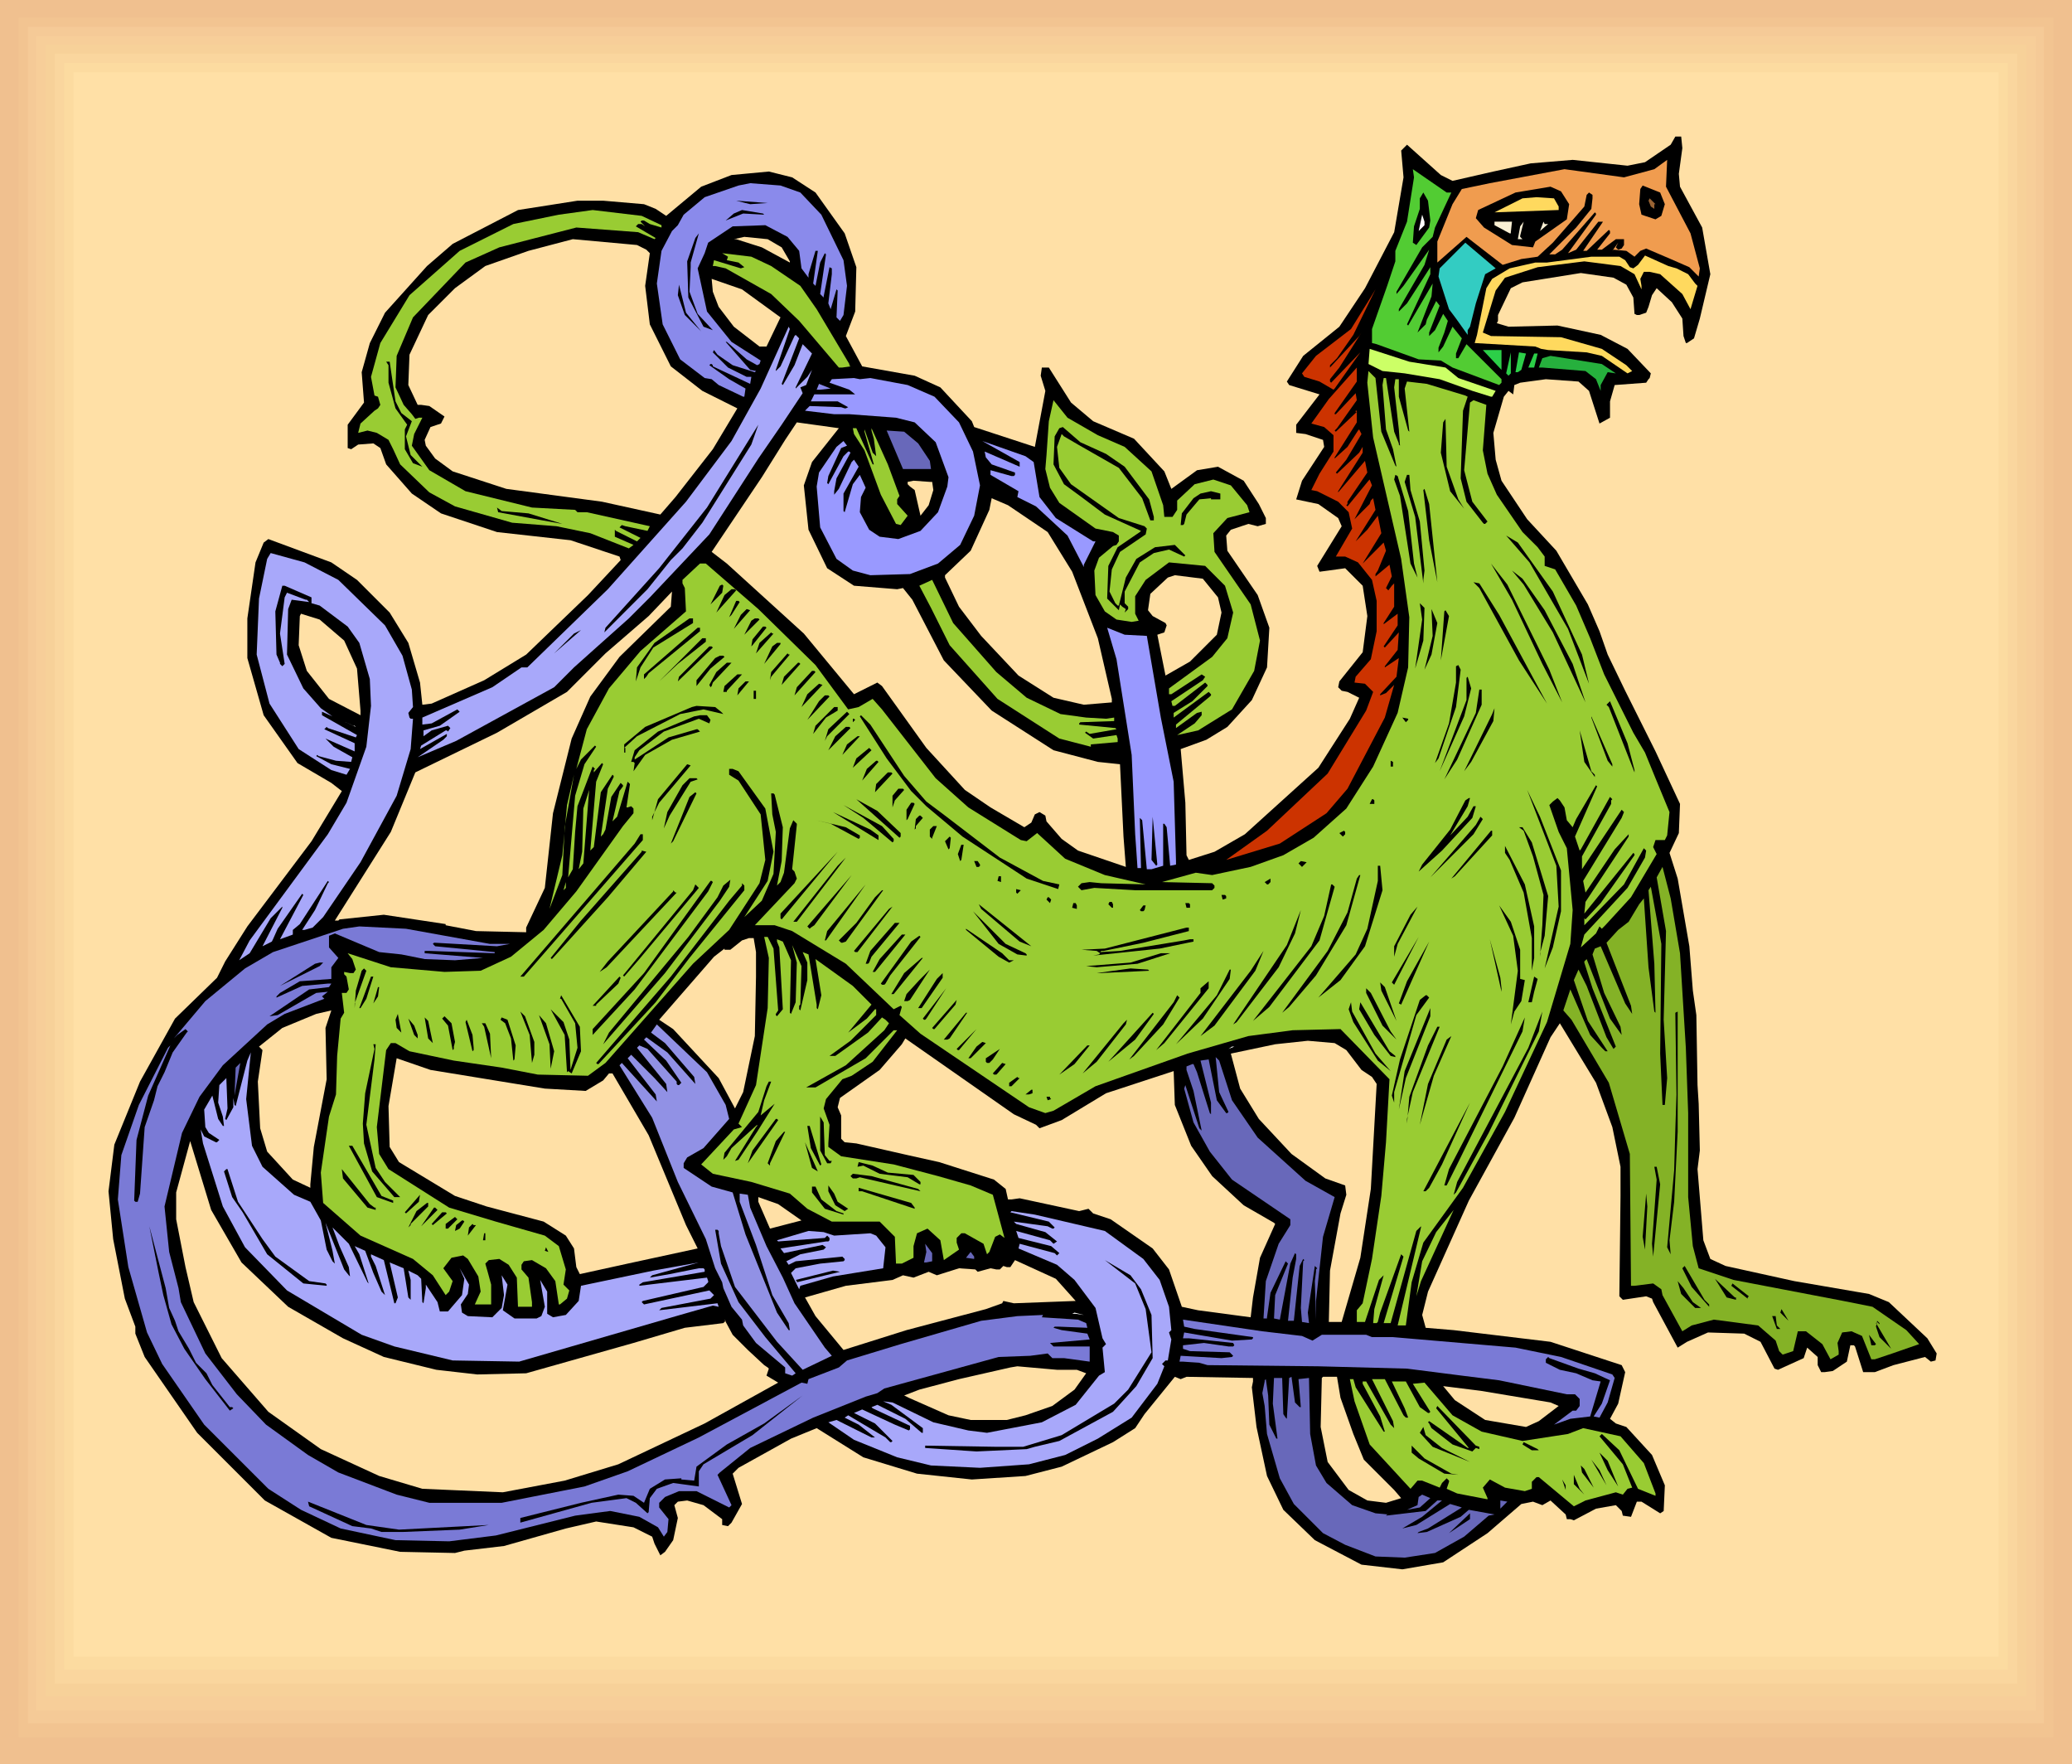 <svg xmlns="http://www.w3.org/2000/svg" fill-rule="evenodd" height="5.037in" preserveAspectRatio="none" stroke-linecap="round" viewBox="0 0 1776 1512" width="5.917in"><style>.brush0{fill:#fff}.brush1{fill:#f0c08f}.pen1{stroke:none}.brush9{fill:#000}.brush12{fill:#8a8aeb}.brush13{fill:#ffd95e}.brush15{fill:#9c3}.brush18{fill:#c30}.brush19{fill:#a8a8fa}.brush23{fill:#99f}.brush24{fill:#6868ba}.brush26{fill:#7a7ad6}</style><path class="pen1 brush1" d="M0 0h1776v1512H0V0z"/><path class="pen1 brush1" d="M8 8h1760v1492H8V8z"/><path class="pen1" style="fill:#f2c491" d="M16 15h1744v1474H16V15z"/><path class="pen1" style="fill:#f5ca97" d="M24 23h1728v1454H24V23z"/><path class="pen1" style="fill:#f7ce99" d="M31 31h1714v1435H31V31z"/><path class="pen1" style="fill:#f7d199" d="M39 38h1698v1416H39V38z"/><path class="pen1" style="fill:#fad69e" d="M47 46h1682v1397H47V46z"/><path class="pen1" style="fill:#fcdba0" d="M55 54h1666v1377H55V54z"/><path class="pen1" style="fill:#ffe0a6" d="M63 62h1650v1358H63V62z"/><path class="pen1 brush9" d="m1442 127-3 22 1 11 19 35 7 40-9 38-5 17-6 4h-1l-2-6-1-15-9-14-13-12-4 6-3 10-2 5-6 2h-2l-2-1-1-14-6-11-11-6-28-4-50 8-10 5-11 23v5l-1 2 10 3 42-1 37 8 23 12 20 21-1 4-1 1-2 3-27 2-4 14v14l-9 5-9-28-9-8-28-2-22 3-5 2-1 8-4-3-4 5-9 31 2 23 5 18 22 33 25 27 27 46 10 23 7 20 15 31 26 52 21 45-1 25-8 17 7 22 10 58 3 38 3 21 1 60 1 16 1 40-2 16 5 61 6 16 13 6 59 13 64 11 17 7 33 31 8 13-1 6-4 1-5-4-27 7-16 6h-10l-7-22-1-1h-3l-3 14-12 8-7 1h-3l-3-6v-7l-9-8-3 9-22 10-3-1-12-23-14-7-31-1-18 8-8 5-21-39-1-3-5-2-20 3-3-3 1-86v-25l-7-34-14-38-31-51-8 12-31 69-39 71-35 78-5 20 3 11 24 2 83 10 61 20 3 6-6 27-7 13 5 4 9 3 22 24 11 26-1 22-3 2-16-10h-4l-5 13-7-1-1-4-5-5-17 3-19 10-3-1h-3l-1-4-13-12-7 4-8-3-10 2-29 25-38 25-35 6-35-4-40-21-27-26-14-29-9-42-4-34 1-5v-3l-57-1-5 2-5-2-26 32-8 12-19 12-44 21-31 8-46 3-47-5-46-14-40-25-22 9-45 25-5 5 8 26-9 16-3 3-5-1v-5l-16-12-14-4-8 1-3 3 3 11-4 19-7 10-4 3-5-10-2-6-16-8-32-5-26 6-53 15-34 4-8 2-47-1-59-12-57-32-58-58-45-65-8-20v-6l-9-24-10-51-4-41 5-40 22-54 30-54 36-35 7-14 19-30 55-73 26-43-9-7-29-17-29-41-14-49v-34l7-48 7-17 4-3 54 20 22 15 28 28 16 26 10 34 2 19 8-1 45-20 36-22 53-51 28-30-1-3-42-14-63-7-48-16-25-17-22-25-5-14-6-4-13 1-6 4-3-1v-20l14-19-2-26 7-25 13-26 36-40 22-19 56-29 51-8h22l35 3 10 4 9 6 30-25 26-10 32-3 20 5 20 13 25 35 10 29-1 38-8 21 14 26 45 8 22 10 27 29 2 5 52 17 9-48-4-13 1-7h6l19 30 19 16 35 15 26 28 6 15 22-16 18-3 22 12 13 20 6 12v5l-7 2-8-2-15 5-4 5 1 13 26 38 10 28-2 34-13 28-21 23-18 11-22 8 4 46 1 45 2 4 22-7 26-15 63-57 27-42 8-18-10-5-5-1-3-3 1-5 20-25 4-31-4-26-15-15-22 3-2-5 21-34-3-7-17-12-19-4 5-16 19-29-1-6-15-5-8-1v-7l20-26-26-8-2-3 14-22 31-25 22-33 25-48 8-47-2-23 5-5 29 26 10 5 35-8 32-7 36-3 47 5 15-3 22-15 4-7h5l1 10zm-113 1075 7 3-17 13-11 5-35-6-26-17-10-12 32 4 60 10zm-180-4 11 31 9 22 26 26 6 7-13 4-16-2-16-9-18-24-6-30 1-42 1-1h12l3 18zm5-298 13 17 9 6 4 6-5 90-9 59-16 55h-11l1-44 9-49 5-16-1-8-17-6-29-21-28-30-16-26-8-30 38-8 28-3 23 2 10 6zm-266 64 3 3 19-7 38-23 58-19 1 29 14 35 18 26 27 25 26 15 1 1-13 29-6 34-2 17-45-6-14-3-11-32-14-18-36-25-15-5-4-4-8 2-51-11-7 1h-3l-2-9-10-8-47-15-27-6-44-10-10-1-3-3v-20l-3-7 2-8 34-24 19-22 3-5 93 65 19 9zm35 210 8 3-10 14-19 14-23 8-16 4h-31l-19-4-34-15-4-2 13-5 34-9 44-10 6-1 34 3h17zm-1-59-53 2-9-2-1 2-14 5-68 18-54 17-24-29-9-16 35-10 40-5 9-4 9 2 13-5 7 3 19-6 14 1 2 2 11-3 5 1h3l3-3 3 1h3l4-6 35 16 17 19zM648 816v21l-1 51-10 48-7 14-14-26-39-42-12-8 47-54 9-7v1h5l10-8 6-2h4l2 12zm396-304 3 13-4 19-23 23-21 12-7-35 6-2 2-6-1-2-11-6-4-5 2-14 15-14 6-2 24 3 13 16zM696 396l-7 20 4 38 16 33 23 15 37 3 5-1 8 10 27 52 41 43 53 34 38 10 19 2 3 62 2 26-41-14-14-10-13-15-1-5-5-3-4 2-3 7-6 4-29-17-22-15-33-36-38-53-4-3-20 10-43-52-66-60-13-10 43-64 20-32 10-15 36 5-23 29zm202 60 21 34 22 57 12 52v3l-24 2-26-6-30-19-32-34-19-25-12-25v-2l22-21 16-35 2-10 14 6 34 23zm-99-43 1 7-4 13-7 9-5-22-4-3-2-2v-2l5-1 14 1h2zM670 212l7 12v1l-24-13-22-7h-2l9-2 20 2 12 7zm-1 60-12 25h-6l-22-17-13-17-5-13-1-11 26 9 33 24zM295 549l11 24 3 36v4l-27-14-19-24-7-22 1-25 1-2 16 5 21 18zm-88 533 40 38 47 27 35 16 45 11 35 4 42-1 92-26 44-13 33-4 2-2-1-1 7 13 13 13 14 13 3 2 1 1-2 6 10 6-63 35-74 35-46 14-53 10-69-3-37-11-50-23-45-32-40-46-24-48-7-30-8-41v-23l12-44 18 59 26 45zm73-157-11 58-3 32v3l-15-7-22-24-6-20-2-40 4-27-3-3 20-16 29-12 13-3-5 15 1 44zm251-362-25 34-16 36-16 64-7 64-16 34v4l-43-1-26-5v-1l-53-8-38 4-1 1h-3l48-76 21-51 70-34 60-35 33-33 37-32 20-21-1 13-44 43zm23-349 3 3-4 28 4 33 18 36 27 21 30 15-21 35-32 41-13 15-50-11-82-11-46-15-15-11-8-11-1-5 5-11 9-3 3-6-13-9-7-1h-3l-8-17 1-26 16-34 23-23 26-19 37-13 38-10 55 5 8 4zm-87 719 35 2 15-9 5-6h3l31 53 32 77 10 20-60 13-41 9-3-6-2-16-7-11-19-12-49-13-27-9-48-29-8-13-1-35 7-41 29 10 98 16zm220 113-27 7-10-23v-4l17 6 20 14z"/><path class="pen1" style="fill:#f09c4f" d="m1449 200 8 30-1 7-8-8-16-7-21-9-5 2-5 5-7-5-11-1-1 1 5-7-1 2-1 2 2 2 3-1 2-3v-5h-7l-12 9h-4l11-14v-2l-1-1-19 18h-3l17-25h-4l-19 24-7 3 24-33v-1l-1-1-28 32-6 4h-5l23-23 13-16 1-9v-3l-3-2-2 2-2 10-27 31-13 12-14 2-16 5-31-24-25 22v-18l13-32 8-13 24-5 64-12 51 7 26-7 11-8-1 23 21 40z"/><path class="pen1" style="fill:#52cc33" d="m1244 165-14 30-2 8-9 9-22 38v2l6-7 22-31-4 13-22 38v2l7-7 20-31v6l-20 43 1 1 21-36-1 11-12 31 7-7 1-4 8-16 3 4-9 23v3l5-5 7-14 4 6-3 10-5 13v4l4-5 8-17 8 10-5 13v4h2l7-12 12 12 18 18v3l-2 2-40-15-10-6-19-1-36-13-4-1v-12l13-37 7-21v-9l10-25 6-38-1-7 29 20h4z"/><path class="pen1 brush12" d="m686 165 18 19 19 39 3 22-3 25-3 5-3-3 1-23-1-1-5 17-2-5 3-25v-5l-2-1-5 25v1l-3-3 5-34-1-1-4 8-4 20-2-2 4-28h-2l-6 20v3l-6-8-2-15-10-12-19-10-28 1-21 14-3 9-6 13 8 37 21 26 25 16-1 3-2 1-9-5-17-15h-1l21 24 5 1-1 1-19-6-13-9-3-4-1 2 13 13 16 8h4l-1 6-32-15v-1l-1-1h-1l-1 1 17 12 14 8-1 7h-1l-21-10-6-5-6-1-21-16-15-30-5-35 4-28 9-17 5-5 5-9 18-15 29-10 10-2 26 2 17 6z"/><path class="pen1 brush9" d="m1427 175-3 10-5 3-12-4-2-9 1-13 2-3 15 6 4 10zm-82 0-2 13-27 19-2 5-18-2-24-15-7-8 2-7 32-15 30-5 9 4 7 11zm-119 14-1 6-11 15-3-2 1-14 5-15v-9l3-5 4 7 2 17z"/><path class="pen1 brush13" d="M1336 177v3l-55 2 24-12 12-1 15 1 4 7z"/><path class="pen1" style="fill:#996333" d="M1418 175v4l-3-2-2-5 1-2 5 5h-1z"/><path class="pen1 brush9" d="m643 175-12-3 27 2-15 1z"/><path class="pen1 brush15" d="M567 193v2l-10-3-5-3h-2l-1 1 4 4-3-2h-3l-2 2 17 10-1 1-14-6-53-4-66 17-29 13-45 47-14 33-1 27 7 15 7 8 3 4 3-1h3l-7 14-2 10 15 21 31 18 57 14 37 2 2 2h8l54 12-2 4-19-4-3-1-2 2 18 9-3 3-18-9-1-1v6l16 7-4 3-33-13-29-6-38-3-49-14-22-12-25-24-6-13-4-8-10-6-8-2-8 2 2-8 12-11 3-2 2-3-2-7-3-1-3-16 8-29 25-41 43-38 46-23 39-8 29-4 42 5 17 8z"/><path class="pen1 brush9" d="m655 184-18-1-15 6 7-6 7-3 18 3 1 1z"/><path class="pen1 brush0" d="m1221 193-5 5 3-14 2 6v3z"/><path class="pen1" d="M1295 199v1h-1l-13-7v-3h15l-1 9zm8 4 2 2h-4l2-11 3-4-3 12v1zm24-11-7 6 3-8 1 2h3z" style="fill:#faf0d4"/><path class="pen1 brush9" d="m592 229-1 21 7 19 13 14-8-3-13-25-1-31 7-20 3-4-7 25v4z"/><path class="pen1" style="fill:#33ccc2" d="m1273 235-8 25-5 20-2 3v4l-10-14-6-8-9-28 1-7 22-22 26 22-9 5z"/><path class="pen1 brush15" d="m661 228 25 17 14 20 28 47v1l1 1-7 1h-3l-34-40-24-23-39-22-9-2h-2l1-5 23 7 3-1-5-4-10-2 1-3-5-3 25 3 17 8z"/><path class="pen1 brush13" d="m1437 230 10 5 6 8 2 2-6 20-7-13-19-17-9-2h-5l-3 6 1 6v3l-6-13-12-7-31-4-40 5-28 9-8 11-11 36 7 3 60 1 35 10 21 14 5 5-4 2-22-15-13-3-33-2-6-1-5-2-52-3 2-7 8-40 5-8 15-9 22-5h10l38-5h24l5 3 4 6 3 1 4-3 6-8 20 9 7 2z"/><path class="pen1 brush9" d="m601 284-14-14-6-17 1-9 6 24 13 16z"/><path class="pen1 brush18" d="m1146 307-6 6v2l25-27 2-3-19 30-8 10v2l1 1 25-26-22 31-1 1-12-7-13-4-2-3 12-15 30-23 18-29 3-5-19 39-14 20z"/><path class="pen1 brush19" d="M665 317v1l4-4 12-26 1-1 3 3-15 39 1 1 10-17 7-18 8 8-14 29v1l10-10 4-6-5 13-5 2 2 5-18 27-20 29-42 65-51 54-18 18-28 25-19 17-17 17-84 46-33 14 22-15 3-3v-2l-23 13 1-3 21-13h1l1 1 2-3-2-2-14 4-7 5v-5l14-4 17-12-2-2-22 12-8 1v-6l60-26 25-17h5l69-67 67-75 39-52 25-45 24-53 1 2-12 35z"/><path class="pen1" style="fill:#cf6" d="m1239 315 11 9 32 11-3 5h-1l-16-5-28-10-30-5-19-2-12-6 1-13 34 11 31 5z"/><path class="pen1" d="M1287 300v17l-16-17h16zm6 22-2-2 4-18v18l-2 2zm11-5-3 2h-2l3-17 6 1-4 14zm11-2h-5l5-12h3l-3 12z" style="fill:#2ccf48"/><path class="pen1" style="fill:#26b03d" d="m1385 320-7-1-6 11v5l-4-10-9-7-37-3h-3l3-8 7-2 44 7 12 8z"/><path class="pen1 brush9" d="m334 310 5 34 5 10 9 7-5 13 4 16 10 10-8-3-7-12v-17l2-4-10-14-6-22v-15l-2-3h3z"/><path class="pen1 brush18" d="M1144 354v1h1l17-18 1 6-17 24-2 2 1 1 18-17h-1v-1h1v10l-19 30v1l11-10 9-14 1-1 2 4-13 22-9 11 1 1 19-18 3-5v5l-21 33v1l23-27 2 10-17 25v2l-1 1 1 1 18-22 1-1 2 5-15 29 13-13 1-3 2-2 2 10-17 27 10-10 9-12 3 15-16 26 18-18 2 7-7 17-2 3v2l12-10 2 10-5 10 2 2 3-4 2-2v20l-9 14v1l12-9v10l-12 18 1 1 12-13-1 15-11 14v1l12-8-2 16-14 15v1l5-2 7-7-8 28-32 61-18 21-40 26-46 14 35-25 52-49 33-54 6-16-7-7-9-1 1-5 13-15 5-24v-26l-4-18-12-15-11-5h-8l14-24-3-14-9-9-18-9-5-1 7-14 12-19v-14l-8-7-11-3 15-21 24-27v12l-19 27z"/><path class="pen1 brush15" d="m1184 370 12 29 1 1-3-15-6-17-3-38 1-6h2l7 46 4 10v1l1 1-1-14-4-36 1-7h3v15l8 29 1 1-4-37 2-6 17 2 33 10 2 1-4 12-2 58 5 20 14 18 1 1h1l2-2-13-17-7-27 5-58 3-2 11 4-1 13-2 26 4 20 8 18 22 32 13 13 6 8v8l9 3 18 31 12 28 12 31 25 50 10 17 9 22 12 29-2 20-2 4h-8l-2 6 3 6-22 37-22 24-3 3-2-2-3 6-13 12 3-11 37-40 15-26 1-6-2-2-17 31-34 35v-6l1 1 13-14 29-41v-1l-1-1-42 52 1-10 37-56v-2l-12 13-25 37-2-10 33-54 2-5-2-2-34 51v-11l25-45v-3l1-1-2-2-25 45-1 1-4-12 19-43-1-1-17 29-3 7-5-6-2-11-4-6-2-2-4 3-3 3 8 23 7 14 5 53-2 29-20 67-36 77-36 65-34 47-10 34-5 37h-7l20-84v-1l-4 4-22 79h-6l17-57-2-2-18 50-2 8-1 1h-3l1-12 8-29-4 4-12 36h-7v-10l5-6 8-38 8-54 4-46 3-54-42-43-41 1-38 5-52 15-79 28-36 21-7 2-14-5-93-63-18-16 2-7-1-1-6 3-41-39-46-28-15-5h-17l34-36 2-4-2-6-2-2 4-38v-1l-3-3-3 7-5 38-3 8-3 3 4-21 1-29-7-28-1-1h-2l1 18 3 15-2 36-10 23-15 14 20-31 5-25-7-37-23-32-5-2h-3v5l8 5 19 29 4 39-5 20-26 40-31 29-75 85-15 11-43-1-31-6-41-6-38-8-12-7h-4l-4 6-8 66 2 23 8 13 52 33 40 12 42 12 12 9 6 20-2 13 5 5-2 7-6 5h-1l-3-20-8-11-12-7-7 1-2 3v4l6 7 3 21v4h-12l-1-25-7-11-8-5-9 1-3 3 2 7 3 11v17h-14l5-11-2-13-9-15-4-3-10 2-7 9 8 11-3 9-3 3-11-17-17-14-45-20-32-28-2-26 7-48 6-19 1-33 3-32 3-5-2-17h4l2-3-2-11-2-2v-2l5 1h3l2-3-3-9-4-5 37 12 46 4 31-1 26-12 28-23 28-33 40-56 9-11v-4l-2-2-3 1h-1l3-20-2-2-9 30-4 4 6-26 3-4v-1l-2-2-8 12-5 28-2 4-2 2 6-41 5-10v-1l-1-1-10 15-6 47-3 3 5-59 6-15-1-1-7 8v-2l1-1-2-2-13 34-2 22-2 32-4 7 6-70 8-27 10-15-1-1-12 12-4 8 9-34 19-35 27-32 39-34-1-20-2-4v-3l15-14h5l45 39 49 48 28 38 9-2 12-7 8 9 46 59 28 25 45 28 5 1 9-7 24 22 34 14 35 8-38-1-10-1-7 1-3 3 3 3 11-2 35 2h66l2-2v-2l-2-2-43-1 29-8 14 2 33-7 28-10 26-15 28-25 23-36 21-46 9-39 1-43-7-50-24-104-5-47 1-10 6 6 5 46z"/><path class="pen1 brush23" d="m746 324 32 6 23 10 21 22 12 25 6 29-5 26-12 25-19 16-24 9-34 1-15-4-14-10-14-27-3-35 2-12 15-22 6-5 3 4-5 2-11 24-1 6 1 1 13-24 4-4h1l1 1-12 22-2 11v3l4-5 11-23 2-2 4 6-13 23v15l1 1 7-24 6-8 5 11-4 8-1 13 8 15 9 6 16 2 19-7 15-16 8-22 1-8-11-30-18-17-16-4-40-3h-13l-25-3 4-4 27 1 3 1h1l2-1-9-5h-23l3-6h35l-5-4-17-6 2-3 19-1 5 1 9-1z"/><path class="pen1 brush12" d="M703 334h-3l2-5 10 4-9 1z"/><path class="pen1 brush15" d="m941 373 23 10 23 21 10 29 1 10h7l4-6v-8l15-14 16-4 15 5 14 17 2 6-19 5-12 13 1 16 31 45 8 31-5 26-19 33-29 18-18 4 15-10 6-7v-3l-4 1-18 13v-3l29-24 1-1v-1l-2-2-30 22v-4l16-10 13-13v-1l-2-2-26 20h-2l-1-4 27-18 2-3-3-2-26 17h-2v-5l37-27 13-16 5-22-7-23-17-17-31-3-20 15-9 14v15l3 6-6 1-13-2-10-7-8-14-1-21 4-11 12-10 3-1 2-3v-5l-5-3-15-3-31-22-8-13-4-16 1-12 2-29 4-18 12 15 26 15z"/><path class="pen1 brush9" d="m1250 428 5 8-12-15-8-33 2-26 2-3 1 41 10 28zm-648 20-17 22-10 10-20 25-37 37 1-4 46-51 41-52 44-71-6 17-42 67zm346-59 16 11 21 28 4 15v3h-3l-7-19-20-26-35-20-12-7-2-2-4 11 2 18 10 14 41 29 22 7 2 2-1 5-22 15-7 15-2 19 5 10 2 2h1l6-24 9-16 16-10 17-2 9 9-1 1-13-6-13 3-12 8-13 25v10l3 3v2l-3 3 1-3-3-2-2-2-1 5-10-10 1-28 8-16 19-13 1-1-31-14-20-15-15-11-9-17 1-24 4-7 3-1 15 13 22 10z"/><path class="pen1 brush15" d="M748 398h1l-8-28v-2l7 20 3 3-2-15-2-7v-2l14 31 10 27-2 3v4l9 10-6 8-4-1-13-25-14-38-9-14-1-5h3l14 31z"/><path class="pen1 brush24" d="m787 380 10 15 1 7h-24l-14-33 15 1 12 10z"/><path class="pen1 brush23" d="m886 396 5 30 14 18 32 20h2l-10 20v2l-14-27-27-25-16-8 1-5-24-14v-4l18 5h2l1-1v-2l-20-7-5-6-1-5 30 13v-4l-32-18 37 13 7 5z"/><path class="pen1 brush9" d="m1207 438 5 45 3 12-6-12-9-58-5-14 1-4 2 1 9 30zm2-18 8 27 4 42-1 8v3l-7-57-9-30 2-6h2l1 13zm23 79-7-36-5-43 1-1 4 13 7 67zm-186-71h-8v-1l-10 1-11 13-2 8-1 1h-2l1-10 10-13 6-4 9-2 8 2v5z"/><path class="pen1 brush0" d="m748 434 5 13-5-13z"/><path class="pen1 brush9" d="m453 440 29 9-17-3-38-7-1-4 4 3 23 2zm878 67 25 54 6 25-18-47-33-57-20-23 10 6 30 42z"/><path class="pen1 brush19" d="m290 497 40 39 15 26 8 29 1 15-4 5 1 4 1 1h2l-2 26-12 40-31 57-32 47-9 9-7 2h-2l11-17 11-23 1-1-1-1-24 37-6 5v4l-11 4 20-38-1-1-21 30-4 9-1 2-8 4 17-33v-1l-10 10-18 30-9 6 9-17 67-91 16-27 17-48 4-35-1-23-9-31-10-14-24-18-7-2v-5l-23-10h-2l-6 22 1 37 3 7v1l2 2 2-2-4-26 4-31 2-4 16 6h1l2 2-15-2-3 8-1 39 14 29 15 17 10 7-9-4v3l30 17-1 2-24-8-1-1-2 2 26 12v7l-25-11 7 7 16 9-1 4-13-1-15-4-1-1-1 1 13 7 16 4-3 5-13-4-28-18-25-39-11-42 2-48 7-34 3-5 29 8 29 15z"/><path class="pen1 brush9" d="m1328 574 11 28-17-33-26-55-18-31 14 18 36 73zm-4-51 24 46 11 33-28-60-25-41-10-12 9 7 19 27z"/><path class="pen1 brush15" d="m854 576 26 22 29 14 22 3 17 1 7-1v3l-29 1-1 1v1l31 3 1 1-23 4-3-2-1 1 7 5 20-3 1 3v3l-23 2v2l-27-7-53-34-41-46-16-32-10-19 11-5 18 37 37 42z"/><path class="pen1 brush9" d="m1285 527 41 76-24-37-34-62-5-5 5 1 17 27zm-666-19-10 10 8-16 2-1 1 1-1 6zm12-2-17 19 7-15 6-5h3l1 1zm3 10-7 11-2 2 6-14h2l1 1zm586 33-7 24 6-42-2-14 4 4-1 28zm-591-10 6-12 5-5 3 1-14 16zm598 22-6 13 7-29-1-23 5 12-5 27zm8 5 3-42 1-1 3 5-7 38zm-641-32-34 21-11 17-4 12 1-12 15-21 30-21h3v4zm57-3-13 13 6-12 3-2h3l1 1zm6 7-12 15-1 1 1-6 9-11h2l1 1zm-57 3-44 36-2 3-2 2v-4l46-40h2v3z"/><path class="pen1 brush23" d="m983 545 12 70 11 55 2 68v3l-5 1-3-33-2-3h-1v36l-10 3h-4l-4-42-2-2 1 43h-3l-1-15-1-14-3-68-13-82-8-27 15 6 19 1z"/><path class="pen1 brush9" d="m492 543 6-3-23 20 17-17zm171 0-15 17 3-9 10-9 1 1h1zm-58 7-24 19-16 15 37-37h3v3zm64 2-14 17 7-15 4-3h3v1zm-58 3-30 29 1-4 26-26h2l1 1zm66 6-16 19-1 3 1-7 14-16 1 1h1zm-56 2-12 10-12 15v-5l16-19 4-2h3l1 1zm-10 22-1 3-1 1-1-2 6-11 9-8h4l-16 17zm75-16-16 18 2-7 12-12h1l1 1zm562 37-15 44-3 4 12-34 6-35v-14l2-1 2 4-4 32zm-549-30-18 20 2-7 13-14h2l1 1zm-76 16v1h-3l1-5 11-10h4l-13 14zm632 22-21 47 23-61v-19l1-1 3 10-6 24zm-623-18 1-6 6-6h3l-10 12zm55 10 5-11 10-9 3 1-18 19zm583-2-21 47-11 17 27-57 3-20h2v13zm-622-5h-2v-7h2v7zm63-2-19 20 10-16 5-5h3l1 1zm690 63v2l-22-56-2-2 3-3 15 36 6 23zm-783-50 2 2-17-4-20 4-37 19-11 10h1v4h-1v-7l18-15 40-17 4-1 16 1 5 4zm100-1-10 6-11 14 2-7 16-16h3v3zm543 44-6 8 24-49 2-5-1 11-19 35zm-552-22-2 4 3-10 16-15 2 2-19 19z"/><path class="pen1 brush9" d="m609 617-1 3-9-4-30 11-21 16-4 6v2l29-19 24-7h1l2 2-24 7-23 13-10 14 1-7-1-1h-2l3-10 20-16 31-13 5-1h6l3 4zm166 48 19 22 16 12 47 36 37 20 14 3-1 4-27-9-55-36-31-26-13-13-21-28-23-36 1-1 8 8 29 44zm607-8-4-5-14-37v-1l18 41v2zm-175-40-2 2-3-4 5 1v1zm-474 0-2 2v-3h1l1 1z"/><path class="pen1 brush0" d="m304 622 1 1-11-5 9 4h1z"/><path class="pen1 brush9" d="m729 624-19 19 6-12 9-8h3l1 1zm638 40v2l-9-13-4-27 10 35 3 3zm-645-17 4-9 9-7h2l-15 16zm9 11 3-8 11-9 2 2-16 15zm22-5-14 16 4-10 8-7h1l1 1zm441 4h-2v-5l2 1v4zm-629 31-6 12v3l5-18 25-30 3 1-27 32zm200-25-15 16 1-7 10-10h3l1 1z"/><path class="pen1 brush15" d="m482 750-11 29 11-46 4-43 6-26-8 45-2 41z"/><path class="pen1 brush9" d="m598 668-6 2-18 29-5 11 3-14 13-23 6-6h6l1 1zm177 9-8 9-2 6v-10l5-6h4l1 1z"/><path class="pen1 brush15" d="m496 745 3-15 1-37 5-16-5 63-4 5z"/><path class="pen1 brush9" d="M1338 746v35l-7 31-7 18 12-53-2-35-25-65 11 23 18 46zm-761-25-2 2 16-40 5-4 1 1-20 41zm681-30-15 25 15-16 5-9h2l-3 10-26 28-20 18 3-6 24-30 13-25 3-2h1l-2 7zm-486 23v3l-1 1-37-33 18 10 20 19zm406-28v3h-4l2-4h1l1 1zm-394 3-6 13-1 1v-9l4-6h2l1 1zm-18 30v2l-1 1-25-21-17-11 33 18 10 11zm-13-3v4l-39-24 32 15 7 5zm38-15-6 7v2l-1 1 1-9 3-3h1l2 2zm200 41-4-5 1-37 4 41-1 1zm272-27-37 37 39-45 4-7 2 2-8 13zm-526 1v2l-1 1-24-13-12-3 25 6 12 7zm62 2v1l-2-2v-6l3-3h3l-4 10z"/><path class="pen1 brush9" d="m1313 722 14 46-3 34-4 15v3l2-27 1-26-9-33-8-22-4-3h3l8 13zm-160-7-2 2-3-3 4-2 1 1v2zm126 1-32 35-3 2 34-41h1v4zm-728 4L449 837h-3l98-114 5-8h2v5zm263 7-1 1-3-7 4-4 1 1-1 9zm10 10-1 1-2-6 3-8h2l-2 13zm491 57v27l-2 11v-28l-7-39-12-28-4-6v-6l17 33 8 36zm-794-25-47 52-1 1-1-1 26-32 52-59v-1l4 1-33 39zm149 19-1-1v-4l49-53-34 41-14 17zm10 2 38-48 7-7-42 55h-3zm160-49v1l-1 1h-2l-2-5h3l2 3zm276 2-3-3 2-2 5 1-4 4zm69 20-15 48-21 29-19 15 32-37 10-22 9-41v-13h2l2 21z"/><path class="pen1" style="fill:#84b226" d="m1440 817 5 81 2 56v72l4 42 5 19 30 10 94 18 25 5 29 20 11 12-23 8-15 5h-3l-8-20-9-4-8 1-4 9 1 7v3l-7 4-7-13-14-11h-7l-4 17-9 3-3-3-3-9-15-13-38-5-19 5-8 5-17-31-1-5-7-5-16 2h-3l-1-113-18-61-32-54-7-8 6-18 17 39 10 11 3 3h2l-17-26-12-35 4-9 7 14 17 44 6 10 2-2-20-50-7-22v-1l2-2 20 51 10 14-1-7-14-29-10-33 2-5 5-2 21 49 6 9-1-7-21-54 10-11 9-7 9-15 4-5 4 59 5 38 1 1-1-42-5-63 2-3 9 49-1 94 2 44h2l2-23-3-50 2-76-8-46 5-9 7 27 8 47z"/><path class="pen1 brush9" d="m695 795-1 1-2-2 38-44-32 43-3 2zm459-2-26 43-23 27-6 5 39-53 17-33 8-29 2-3h1l-12 43zm-296-37-3-1 1-4h2v5z"/><path class="pen1 brush15" d="m543 757-29 29-11 12 9-15 30-31 1 1v4z"/><path class="pen1 brush9" d="M1087 758h-1l-2-2 5-3v3l-2 2zm-470 14-47 62-53 61 5-10 68-82 25-34 5-10 6-5-1 6-8 12zm-6-16-4 8-63 84-36 39v-5l44-48 57-79h1l1 1z"/><path class="pen1 brush15" d="m483 763 2-7v5l-2 2z"/><path class="pen1 brush0" d="m992 756-5 1 5-1z"/><path class="pen1 brush9" d="m638 763-47 58-29 38-49 53h-1l-1-1 64-74 50-65 11-13v-2l2 2v4zm-90 59-13 15-1-1 60-73 2-5 3 3-51 61zm159-16 2-8 33-40-34 48h-1zm437-46-13 46-43 57-14 12 50-64 11-26 6-27h1l2 2zm-272 6-1-1v-3l4 1-3 3zm-292-1-60 64-6 4 7-9 56-60v-1l2 2h1zm145 42-3 1h-1l-2-2 15-15 16-22 6-6h1l-32 44zm326-39v2l-3 1-1-4h3l1 1zm-150 3-1 3-3-3 1-2h1l2 2zm53 4v3h-1l-3-3 1-2h2l1 2zm-31 1v3l-4-1 1-4h2l1 2zm97-1v3h-3l-1-4h3l1 1zm-146 32-33-28-2-4 45 36-10-4zm107-27-1 1h-2l-1-1 3-4h2l-1 4zm322 34v25l4 1-3 18-6 9-3 11 6-46-4-30-12-26 10 14 8 24zm-570 2-1-1 30-36 3-2-30 39h-2zm462 4v-9l14-27 6-7-17 32-3 11zm-99 9-36 47-3 2 46-68 12-30-5 20-14 29zm-234-20 17 8 1 1v1l-8-1-16-9-22-28 15 15 13 13zm-115 11-2 5-1 1h-2l4-11 21-24h4l-24 29z"/><path class="pen1 brush26" d="M420 809h17l-11 2-53-3h-1l-1 1 2 2 51 5v1l-56-2h-4v2l50 4-24 2-26-1-20-4-19-2-38-16-5 2v10l8 9-6 8v10l-27 2-17 10-3 3v1l22-10 22-2h3l-2 3-17 2-34 23 7-1 33-19 10-1-5 4 2 2-34 13-15 9-38 35-20 27-15 31-15 63 4 39 8 31 2 12 21 44 27 35 25 26 36 26 26 15 50 19 28 7h62l71-14 37-13 61-29 88-47 5 1 1-4 26-10 7-6 46-14 69-20 31-4 22-1-1 2 31 2 7 3 1 4-25-1h-3l-1 1 7 2 22 3 2 5-34 3 3 3h31v13l-22-3h-10l-4-4-15 2-27 1-98 27-6 4-10 3-45 18-54 26-26 21-2 2 12 26-2 2-28-14h-15l-12 5-5 5v4l8 10-1 11-3 4-5-8-16-9-25-5-30 4-68 17-40 5-46-1-47-10-34-16-28-18-55-55-36-52-13-27-16-56-9-58 3-38 15-43 25-49 2-2-19 43-10 38-2 52 1 1h2l2-7 4-57 8-23 3-12 6-12 7-17 12-17 1-1-2-2-7 5-3 3 27-32 34-28 24-14 60-20 14-2 40 2 72 13z"/><path class="pen1 brush9" d="M1019 796v2l-39 10-34 7h-2l-1 1 17-1 55-9 5-1h3v2l-29 6-57 6 5-1 1-1-3-2-13-1 20-1 70-18h2v1zm-154 27h4l-4 2-9-5-28-23v-1l31 21 6 6zm-115 10h-2l6-11 19-21h3l-26 32zm13 3-4 7-1 1h-2l-1-1 26-36 7-5 1 1-26 33z"/><path class="pen1 brush15" d="m663 813 4 53-2 3v1l1 1 5-6-3-53-2-5v-2l5 2 7 16-1 45 1 1 4-10 1-34-4-15 8 18-1 33-1 1v3l1 1 6-26v-15l-4-9 5 2 7 43v3l1 1 3-12-5-31 32 23 16 16-20 24 16-12 7-8h1v5l-22 22-18 13h5l28-20 12-13 3 2 3 3-4 6-33 30-34 19h8l43-25 24-24h3l-21 27-18 12-8 3-14 17-2 8 5 14-1 16v3l11 8 45 7 38 10 28 8 19 8 10 37-4-3-4 2-5 13-2 2-3-9-16-9h-3l-4 4v4l2 6-13 9-3-17-11-10-9 4-3 11v10l-10 5h-5l-1-23-13-13h-41l-21-11-15-13-33-10-33-7-10-8 28-30 7-2-3-3 15-33 10-66 1-43-4-18h3l5 10z"/><path class="pen1 brush9" d="m1193 842 23-39-21 41-2-2zm94 5v3l-10-45 9 33 1 9zm-88 13 7-19 19-34-24 54-2-1zm-158 19-12 9 43-56 11-17-7 17-35 47zm-66-53-35 3-9-1 38-3 26-8h8l-28 9zm-209 26h-2l11-18 15-13h1l-25 31zm-492-24-34 17 30-19 4-1h3l-3 3zm30 32v4l1-15 5-17 2-2 2 2-10 28zm681-28-42 2h-3l29-4 15 1 1 1zm-207 26h-3l2-6 11-12 9-9-17 26-2 1zm276-19-23 34-23 22 35-42 11-22h1l-1 8zm-264 25h-3l16-25 5-5v4l-18 26zm-476-8-5 8h-1l10-27h2l-6 19zm216-13-19 18v1h-3l23-25 1 1-2 5zm785 7-2 9h-3l5-22 3 2-3 11zm-317 44-7 6 38-49v-4l7-6v6l-38 47zm199-19-13-26-1-7 4 4 10 29zm-873-21-4 6 4-14h1l-1 8zm469 20h-1l-1-1 20-26-17 26-1 1zm399 10 5 7-12-12-14-28v-4l4 4 17 33zm-694 17-8 19-3-2-1 1-2-32-12-22 11 11 5 15 1 26 6-19-2-21-12-21h-1l1-3 16 27 1 21zm499-23-25 27-4 3 38-49 3-6 2 2-14 23zm228-23-11 15-19 66v9l-2-6 7-31 17-51 5-4h1l2 2zm-424 27h-1l-1-1 21-24-1 4-18 21zm378 21 13 15-11-9-21-33-4-11 2-6 1 8 20 36zm17 2v1l-4-1-14-18-13-22 1-6 25 42 5 4z"/><path class="pen1 brush9" d="m1205 924-6 27 5-33 22-54v7l-21 53zm-747-31v11l-2 7-2-24-8-20 4 4 8 22zm818 78-28 51-2 2 3-11 61-115 12-31-3 17-43 87zm162-1-3 60-4 33 1 12-3-6 4-44 2-22 1-35 1-30-1-70 2-1v103zm-624-80-2 1h-3l19-23h1l-15 22zm159 1-23 19 38-42 1 1-16 22zm-633-10-1-7 2-5 3 16-4-4zm135 20-3 15-1-21-9-25 6 7 7 24zm-85-8-1 4v2l-1 1-4-21-5-6 2-2 6 6 3 16zm-19 1-4-4-3-18 3 3 4 19zm71 2-1 12-1 1-2-19-5-13-4-3 1-2 5 2 7 22zm808 100-10 20h-2l4-14 46-88 19-42-2 12-55 112zM358 887v3l-3-3-5-14 5 6 3 8zm48 11v2l-1 1-6-25 1-2 5 13 1 11zm534 12-12 10 35-43 3-3-1 4-25 32zm-520-24 1 21-6-27-2-3h3l4 9z"/><path class="pen1" style="fill:#9191e5" d="m622 947 3 12-22 25-14 8-3 5v4l24 16 18 5 11 36 27 67 10 15h1l-1-6-14-24-14-43-14-37v-7l7 1 2 11 14 33 14 27 10 22 26 38 6 7-25 12-22-24-36-47-12-35-2-11v-2l-1-1h-2l5 29 15 33 23 30 26 31-3 2-6-2v-5l-25-21-11-15-1-5-9-11-7-16-1-5-6-12-8-25-24-49-22-55-28-45 2-2 30 33-1-6-24-31 3-3 20 20 11 12-1-7-25-31 2-2 7 3 25 28v2l1 1h1l2-2-13-19-19-18 2-2 18 13 24 27-1-6-25-29-12-9 5-7 43 41 16 28z"/><path class="pen1 brush9" d="m1211 936-5 23v4l2-23 16-44 8-16h2l-23 56zm-390-36-1-1 17-17-15 18h-1z"/><path class="pen1 brush0" d="M1119 888h4-4z"/><path class="pen1 brush9" d="m1217 964 7-35 16-38 4-3-15 34-12 42z"/><path class="pen1 brush0" d="M1093 890h5-5z"/><path class="pen1 brush9" d="M832 907h-2l7-10 5-4 3 1-13 13zm-511 1-7 56 8 37 8 12 13 13h-5l-19-22-7-24-1-17 2-26 8-38-1-4h2l-1 13zm600 4-13 9 24-25h2l-13 16z"/><path class="pen1 brush0" d="m1053 899 3-2h2l-5 2z"/><path class="pen1 brush9" d="M848 911h-2l-1-1v-3l12-8-6 9-3 3z"/><path class="pen1 brush19" d="m216 982 9 18 27 24 14 6 9 16 5 25 5 10 2 2-2-11-6-24 16 40 4 5 1 1-1-8-8-18-6-16 14 14 16 33 1 1-8-25-4-7 9 4 7 19 7 16 3 3-8-25-4-8v-2l11 5 9 37h1l2-5-7-30 12 5 4 25 2 2v-17l-2-8 8 4 3 3 1 20 1 1 2-13v-3l10 15 2 8h7l12-14 2-14-4-9 8 14-1 8-6 9 1 7 5 3 21 1 8-8 2-11-2-17 5 8-4 22 10 7h19l4-2 3-8-4-23 6 10v19l5 3 11-2 11-12 2-13 62-13 39-7-40 11-2 2 17-3 25-5h4l1 1v2l-53 9-3 2v1l58-7 1 3v1l-4 4-52 12-1 1 2 2 56-12 4 4-3 3-42 8-2 2 50-6 1 3-5-1-28 8-138 40-57-1-50-12-28-10-64-38-36-37-19-35-17-54-2-12 3 6 10 5h1l2-2-9-6-3-5-1-15 7-12 5 20 4 6h1l-1-8-4-12 1-15 6-6 1 26-2 9 1 1 6-11v-8l1 6 1 1 10-39 3-7-4 40 5 40z"/><path class="pen1 brush24" d="m1056 943 22 32 41 37 25 14-10 34-6 55v16l-1-33 1-8v-2l1-1-2-2-6 40 1 9-6-1-1-12 2-40 1-1-1-1-3 6-5 47h-5l4-37 3-16v-4l-1-1-4 9-9 48-5-1 1-20 11-27-2-2-13 27-3 21v1h-3l2-32 11-32 10-16v-5l-50-34-19-24-14-25-8-29 1-3 12 37 2 2-7-34-6-18v-3l5-2h1l3 7 11 35 1 1v-10l-9-36 7-1 7 35 8 11h1l1-1-8-17-3-30 3 3 11 34zm-854-28 4-4-5 28 1-24z"/><path class="pen1 brush9" d="m855 920-1 1h-2l-1-1 8-9 3 1-7 8zm19 4-7 7h-2v-3l7-5 1 1h1zm-219 19-3 13 12-10-15 24-16 24-3 1 18-29 1-1v-1l-22 20-4 7-3 3 1-6 29-35 7-22 2-4h2l-6 16zm230-6-3 1h-3l5-4h1v3zm15 4 1 1-3 1-1-3h3v1zm325 77-3 3h-2l40-76-24 53-11 20zm-518-28 4 5h2l-1 2h-3l-6-11v-29l3 5 1 28zm-40-30-26 37 4-11 20-27h1l1 1zm37 38-1 1-8-15-3-19h2l10 33zm-44-1v2l-2-2 7-19 7-8h1l-13 27zm36 4-6-22 11 25-5-3zm-369 24 10 4v2l-14-5-24-44h3l25 43zm434-20 22 2 6 6v2h-1l-10-6-24-3-14-7-5 1 1-4 12 3 13 6zm662 10-6 62-1-11 4-55-2-11h2l3 15zm-1219 15 21 32 11 15 29 21 14 2 1 1v1l-20-2-31-25-21-36-9-13-7-22 2-2h1l9 28zm117 5h1v2l-7-2-21-25-1-8 24 30 4 3zm466-16 2 2-52-12-3 1h-3l-2-2 2-2 16 2 40 11zm-69 11 9 6-3 2-8-5-6-12v-5l5 7 3 7zm-14-2 13 10 6 2v1l-16-5-11-14v-5h3l5 11zm80 7v1l-45-15h-3v-3l45 13 3 4zm626 36-2-11 3-37 1 11-2 37zm-1062-31-1-1 13-15-1 6-11 10zm19-6-15 15v1l-2 2 7-14 9-7h1v3zm8 3-14 14 11-16h1l2 2z"/><path class="pen1 brush15" d="m1214 1111 5-30 12-25 15-19-28 61-4 13z"/><path class="pen1 brush19" d="m947 1055 33 24 14 18 8 23 2 20-2 2 2 6-3 18h-2l-3 3 2 2-6 15-22 29-29 18-28 14-31 8-42 3-42-2-29-7-37-15-22-15 7-2 30 15h3l-14-11-12-6 3-2 32 19 4 4h1l1-1-15-15-18-9 7-3 28 13 12 5 1-1v-3l-32-15-1-1 5-2 24 12 14 12h1v-4l-27-20-7-3 8 1 35 17 30 7 16 2 47-9 29-15 20-25 5-3-2-21 3-3-3-5-6-26-18-24-15-13-33-14 1-4 30 8 2 2 2-2-7-6-28-7-2-6 29 8 3 3 3-2-10-8-25-7-2-2 29 4 4 2h1l1-1-5-5-33-8 1-1 20 3 60 14z"/><path class="pen1 brush9" d="m383 1040-6 5-6 5-1-1 9-10h3l1 1zm1 13h-2v-4l8-6 2 2-8 8zm14-6-4 6-4 2 1-5 5-4h1l1 1zm10 3-7 9 1-7 3-3 1 1h2zm-263 71 5 11 3 9 9 15 6 12 9 9 5 10 15 19h2l1 1-3 2-21-27-18-26-11-21-7-25-4-19-8-40 14 53 3 17z"/><path class="pen1 brush19" d="m715 1059 31-2 5 2 8 10-2 18-43 7-28 8-1 3-7-14 4-4 21-4 20-2 1-1v-1l-2-2-40 4-6 3-2-3 12-6 20-4 2-2-3-2-33 7-3-4 39-6h2l1-1v-2l-2-2-2 2-40 3-1-1 27-8 13 1 9 3z"/><path class="pen1 brush9" d="M416 1063h-2l1-6h1v6z"/><path class="pen1 brush24" d="m799 1081-5 1h-2l2-9-1-7 6 8v7z"/><path class="pen1 brush9" d="m467 1072 1-3 2 4-3-1z"/><path class="pen1 brush24" d="m835 1079-7-1 4-5 3 4v2z"/><path class="pen1 brush9" d="m978 1105 9 22 1 37-14 24-20 22-46 25-21 5-7 2-43 2-44-3v-2l61 1h23l33-10 45-27 12-12 20-32-5-37-9-22-26-20 22 13 9 12zm487 13v2l-15-17-8-16 2-2 17 29 4 4zm-782-19v-1l-1-1 32-8 6 1-37 9zm805 13v2l-8-2-10-16 17 16h1zm-37 4 7 5h-5l-12-12-3-11 5 6 8 12zm47-4v1l-14-11 1-2 14 11-1 1zm28 13 1-3 6 10-7-7z"/><path class="pen1 brush0" d="M922 1126h-3l2-1 8 2-7-1z"/><path class="pen1 brush9" d="m1523 1136 3 3h-3l-4-11h3l1 8z"/><path class="pen1 brush26" d="m1116 1145 9 4 8-5h38l5 2h18l105 9 39 8 44 15 2 3-6 21-7 13-5-1 7-11 7-20-13-6-14-4-25-9-1-1-2 2v3l12 6 14 3 14 6 7 1-9 30-17 2-14 5 16-12h3l3-4v-6l-4-4h-7l-58-12-32-4-47-6-76-2-95-1-7-2-14-1h-3l1-5 35 2 9-1 1-1-3-3-34-1-6-2v-3l18-2 21 3h4l1-1-1-2-38-4h-5l1-5 41 7 17-1 1-1v-1l-50-7-9-2-1-6 68 10 34 4z"/><path class="pen1 brush9" d="M1611 1136v-1l-2-2-1 1 13 22-10-10-3-9 1-5 2 2v2zm-4 17h-3l-2-9 6 8-1 1z"/><path class="pen1 brush24" d="M1114 1206h1l-2-24 9-1 1 48 5 27 9 15 22 19 20 7 11 1h-1l-1 1 34-4 10-9h4l-17 14-17 10 12-3 29-18 10 3-29 18-8 3-1 1 8-1 29-13 7-6 22 4-5 1-21 18-25 14-26 4-25-1-26-10-19-10-25-25-12-22-11-38-2-24-2-11 2-10v-1l1-1 2 14 1 25 6 12h1l-4-30 1-22h7l1 31 2 3 1 1 2-35 2-1 3 22 4 4z"/><path class="pen1 brush15" d="m1162 1189 24 38h1l-4-13-15-28v-2h3l21 37 3 3-1-6-18-36h11l16 31 2 2h2l-3-8-11-23h12l12 22 7 5h1l1-1-15-24 10-1 24 28 25 14 35 8 39-6 13-5 32 7 20 23 10 26v2l-15-6-16-33-15-14-2 2 20 24 8 20-4 1-4 5-6-2-26 7-10 5-30-25h-2l-4 4v6l-6 2-17-3-13-7-6 7 4 9v1l-26-5-9-4 2-6v-1l-2-2-4 4-2 4-15-6h-4l-6 7-35-38-13-37-4-19h3l2 7z"/><path class="pen1 brush9" d="m603 1255-4 6v13l-22-3-14 5-6 8-1 12-1 1-10-9-8-4-30 4-61 17v-4l52-13 32-7 13 1 9 6 5-12 13-8 14-1v1l11 1 2-12 26-19 32-18 33-24-43 34-42 25zm665-15v2l-3-1-3 3-17-6-18-14-2-4-1-1 1-1 33 23h1l-28-34 1-2 33 34 3 1zm-32 1 24 12-32-13-11-12 3-5 2 7 14 11zm83 2h-6l-8-5 1-2 12 6 1 1zm-75 20 6 1-12-1-22-13-6-5v-6l11 11 23 13zm143 11-9-14-7-15 7 7 9 22zm-10-1-13-22 7 9 6 13zm-11 2-10-13-1-6 3 3 8 16zm-8 6-9-9v-8l5 12 4 5zm-16-4-3-9 3 5v4z"/><path class="pen1 brush24" d="m1217 1292-11 2 9-4 1-7 3-2 7 3-9 8zm69 1v-7l6 1-6 6z"/><path class="pen1 brush9" d="m342 1311 77-4-25 4-49 2h-18l-9-3-16-2-37-17-1-4 50 20 28 4zm900 3 18-17v5l-18 12z"/></svg>
